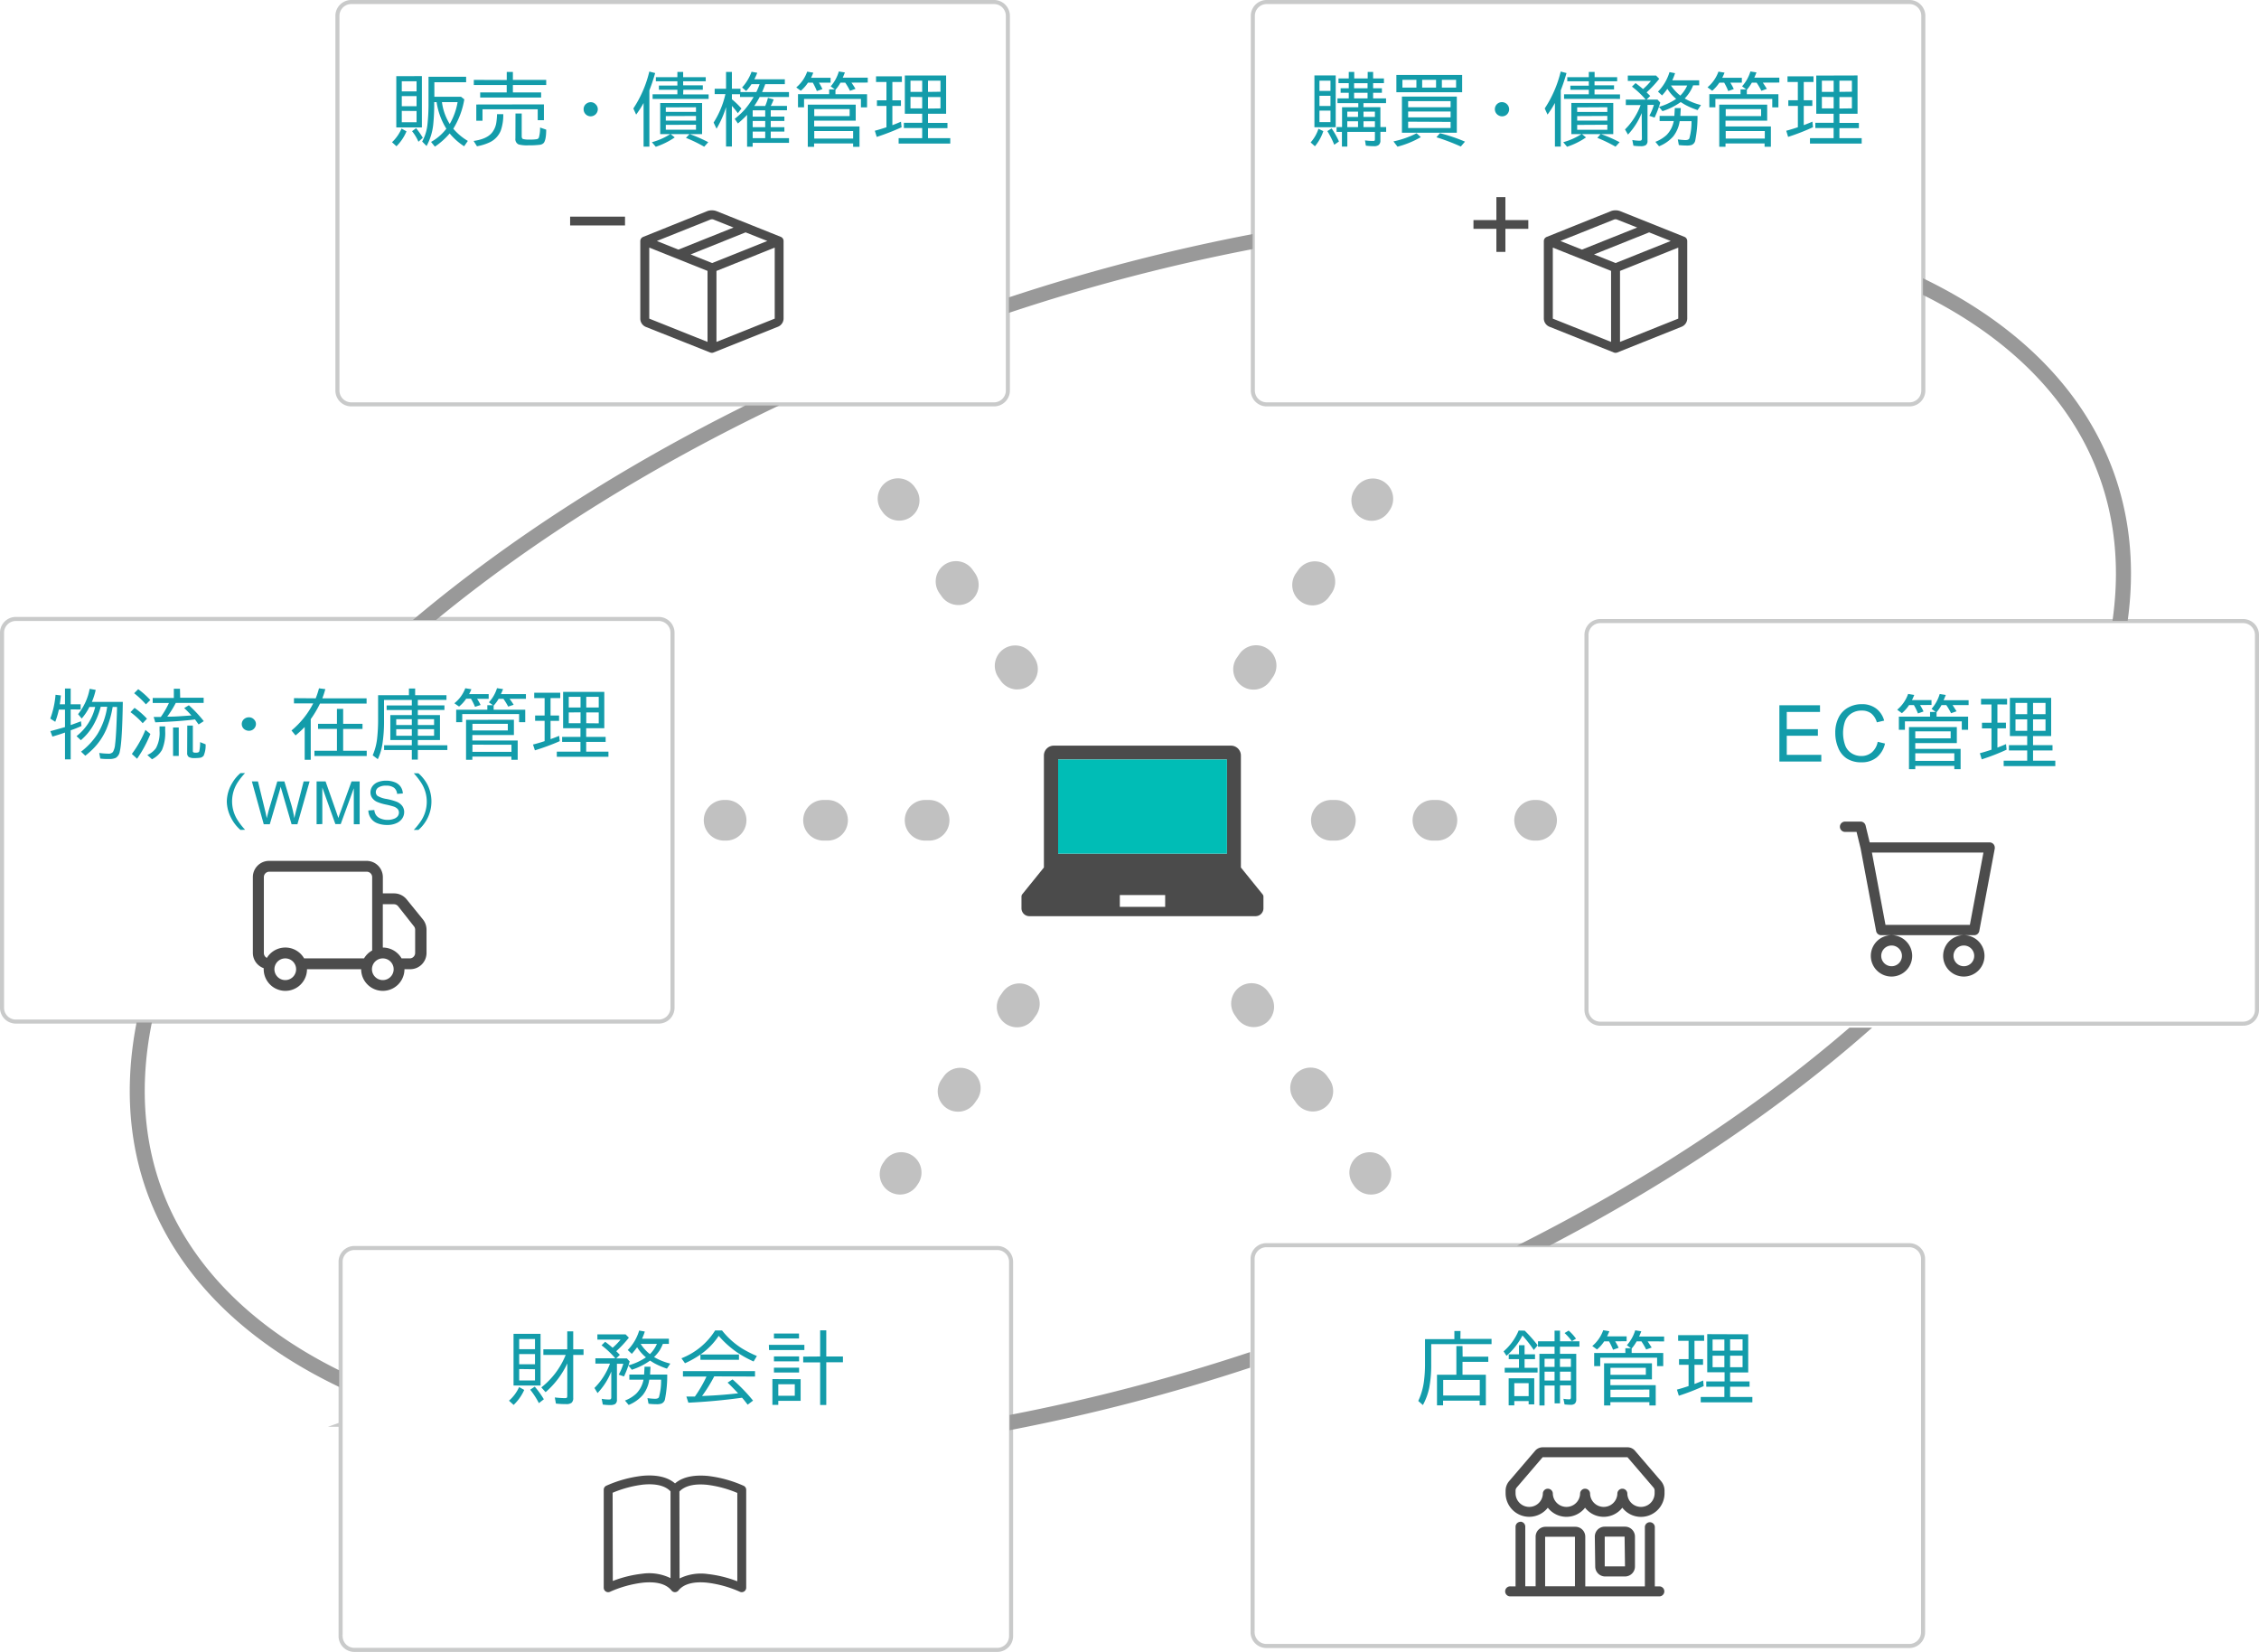 <svg xmlns="http://www.w3.org/2000/svg" viewBox="0 0 556.06 406.61"><defs><style>.cls-1{fill:none;stroke:#c9caca;stroke-miterlimit:10}.cls-2{fill:#c1c1c1}.cls-5{fill:#139caa}.cls-6{fill:#4c4c4c}.cls-7{fill:#999}</style></defs><g id="レイヤー_2" data-name="レイヤー 2"><g id="レイヤー_1-2" data-name="レイヤー 1"><path class="cls-1" d="M470.14.5H311.68a3.41 3.41 0 00-3.29 3.5v92a3.41 3.41 0 003.29 3.52h158.46a3.41 3.41 0 003.29-3.52V4a3.41 3.41 0 00-3.29-3.5zM552.26 152.86H393.81a3.41 3.41 0 00-3.29 3.52v92.06a3.4 3.4 0 003.29 3.51h158.45a3.41 3.41 0 003.3-3.51v-92.06a3.42 3.42 0 00-3.3-3.52z"/><path class="cls-2" d="M221.54 294a5 5 0 01-4.09-7.87l.28-.41a5 5 0 018.2 5.73l-.28.41a5 5 0 01-4.11 2.14zM235.82 273.61a5 5 0 01-4.09-7.87l.56-.8a5 5 0 018.19 5.74l-.56.8a5 5 0 01-4.1 2.13zm14.54-20.77a5 5 0 01-4.09-7.87l.56-.8a5 5 0 118.19 5.74l-.56.79a5 5 0 01-4.1 2.14zm58.19-83.11a5 5 0 01-4.09-7.86l.56-.8a5 5 0 118.19 5.73l-.56.8a5 5 0 01-4.1 2.13zM323.1 149a4.9 4.9 0 01-2.86-.91 5 5 0 01-1.23-7l.56-.8a5 5 0 118.19 5.74l-.56.8a5 5 0 01-4.1 2.17zM337.65 128.18a5 5 0 01-4.09-7.87l.28-.41a5 5 0 018.19 5.74l-.29.41a5 5 0 01-4.09 2.13zM337.44 294a5 5 0 01-4.1-2.13l-.28-.41a5 5 0 118.19-5.74l.29.41a5 5 0 01-1.23 7 4.93 4.93 0 01-2.87.87zM323.17 273.56a5 5 0 01-4.1-2.13l-.56-.8a5 5 0 018.19-5.74l.56.8a5 5 0 01-4.09 7.87zm-14.55-20.77a5 5 0 01-4.1-2.13l-.56-.8a5 5 0 018.2-5.74l.55.8a5 5 0 01-4.09 7.87zm-58.19-83.1a5 5 0 01-4.1-2.14l-.55-.8A5 5 0 11254 161l.56.8a5 5 0 01-4.1 7.87zm-14.54-20.78a5 5 0 01-4.1-2.13l-.56-.8a5 5 0 018.19-5.74l.56.8a5 5 0 01-1.23 7 4.9 4.9 0 01-2.86.87zM221.34 128.14a5 5 0 01-4.1-2.14l-.29-.41a5 5 0 018.2-5.73l.28.41a5 5 0 01-4.09 7.87zM378.24 206.89h-.5a5 5 0 010-10h.5a5 5 0 010 10zM353.71 206.89h-1a5 5 0 010-10h1a5 5 0 010 10zm-25 0h-1a5 5 0 010-10h1a5 5 0 010 10zm-100 0h-1a5 5 0 110-10h1a5 5 0 110 10zm-25 0h-1a5 5 0 110-10h1a5 5 0 010 10zM178.74 206.89h-.5a5 5 0 010-10h.5a5 5 0 010 10z"/><path d="M311 220.66v2.9a1.94 1.94 0 01-2 1.93h-55.56a1.94 1.94 0 01-2-1.93v-2.9a.94.94 0 01.22-.6l5.3-6.55v-27.58a2.43 2.43 0 012.45-2.41H303a2.43 2.43 0 012.45 2.41v27.58l5.3 6.55a.93.93 0 01.25.6zm-9-10.56v-23.17h-41.54v23.17zm-15.19 13.1v-2.91h-11.16v2.91z" fill="#4b4b4b"/><path fill="#00bdb6" d="M260.46 186.93h41.56v23.17h-41.56z"/><path class="cls-5" d="M438 187.43v-13.85h10v1.64h-8.18v4.24h7.66v1.62h-7.66v4.71h8.5v1.64zM462.2 182.57l1.8.43a6.14 6.14 0 01-2.07 3.44 5.72 5.72 0 01-3.66 1.18 6.55 6.55 0 01-3.64-.91 5.61 5.61 0 01-2.14-2.64 9.37 9.37 0 01-.73-3.71 8.15 8.15 0 01.83-3.77 5.63 5.63 0 012.35-2.45 6.83 6.83 0 013.36-.83 5.69 5.69 0 013.49 1.05 5.47 5.47 0 012 3l-1.8.42a4.31 4.31 0 00-1.4-2.2 3.72 3.72 0 00-2.3-.69 4.5 4.5 0 00-2.67.77 4.06 4.06 0 00-1.51 2 9 9 0 00.08 5.75 3.85 3.85 0 001.61 2 4.42 4.42 0 002.35.66 3.94 3.94 0 002.6-.89 4.48 4.48 0 001.45-2.61zM472.62 173.53a10.58 10.58 0 01.86 1.58l-1.37.48a15.32 15.32 0 00-1-2.06h-1.18a9.59 9.59 0 01-1.77 2l-1.16-.85a9 9 0 002.69-3.89l1.51.25c-.19.47-.37.89-.56 1.26h4.81v1.2zm8 0c.32.45.64 1 1 1.53l-1.36.48a15.87 15.87 0 00-1.17-2h-1.18a11 11 0 01-1.22 1.75v1.09h7.77v3.23h-1.56v-2.07h-14v2.07h-1.49v-3.23h7.68v-1.16h1.37l-1-.76a9.64 9.64 0 002-3.65l1.5.23c-.2.52-.38.95-.54 1.3h6.16v1.2zm1.06 5.41v3.95h-10.23v1.42h11.16v5h-1.55v-.81h-9.61v.81h-1.55v-10.37zM471.45 180v1.72h8.71V180zm0 5.4v1.86h9.61v-1.86zM491.67 173.37v4.5h2.1v1.39h-2.1V184c.89-.34 1.59-.63 2.12-.86l.14 1.37a52.81 52.81 0 01-6.12 2.38l-.46-1.51c.95-.25 1.9-.54 2.86-.87v-5.24h-2.34v-1.39h2.34v-4.5h-2.57V172h6.41v1.39zm13.23-1.61v9.4h-4.46v2.24h4.79v1.3h-4.79v2.52h5.48v1.33h-12.71v-1.33H499v-2.52h-4.5v-1.3h4.5v-2.24h-4.26v-9.4zm-8.78 1.24v2.77H499V173zm0 4.05v2.82H499v-2.82zm7.39-1.28V173h-3.07v2.77zm0 4.1v-2.82h-3.07v2.82zM322.62 35.05a9.29 9.29 0 001.92-3.36l1.2.59a11.27 11.27 0 01-2.07 3.72zm6.17-16.48v12.75h-5.24V18.57zm-4 1.28v2.52h2.71v-2.52zm0 3.72v2.51h2.71v-2.51zm0 3.65v2.84h2.71v-2.84zm3.64 8.41a20.68 20.68 0 00-1.7-3.36l1.05-.67a19.75 19.75 0 011.81 3.22zm7.19-10.25v1h4.17v4.89h1.42v1.18h-1.42v2.09a1.37 1.37 0 01-.42 1.14 1.77 1.77 0 01-1.16.3 15.29 15.29 0 01-2-.13l-.21-1.3a13.81 13.81 0 002 .14c.21 0 .33 0 .38-.13a.62.62 0 00.06-.32v-1.78h-6.79v3.62h-1.33v-3.62H329v-1.18h1.35v-4.89h4v-1h-5.13v-1.17H332v-1.39h-2v-1.1h2v-1.26h-2.53v-1.16H332V17.7h1.35v1.61h3.31V17.7H338v1.61h2.66v1.16H338v1.26h2.16v1.1H338v1.39h3.18v1.16zm-1.33 2.1h-2.65v1.3h2.65zm0 2.37h-2.65v1.43h2.65zm2.34-9.38h-3.31v1.26h3.31zm0 2.36h-3.31v1.39h3.31zm-1 4.65v1.3h2.81v-1.3zm0 2.37v1.43h2.81v-1.43zM343 34.8a22.34 22.34 0 005.69-2l1.05.95A22.91 22.91 0 01344 36.1zm16.91-16.36v4.26h-16.19v-4.26zm-1.31 5.33v8.9h-13.51v-8.9zm-13.39-4.13v1.92h3.44v-1.92zm1.41 5.26v1.49h10.45V24.9zm0 2.54v1.44h10.45v-1.44zm0 2.51v1.56h10.45V30zm3.45-10.31v1.92h3.42v-1.92zm9.51 16.42a54.32 54.32 0 00-6-2.28l.87-1a41.33 41.33 0 016.16 2.08zm-1.16-14.5v-1.92h-3.5v1.92zM369.75 25.14a1.77 1.77 0 011.73 1.75 1.73 1.73 0 01-.27.93 1.67 1.67 0 01-1.49.81 1.72 1.72 0 01-.79-.2 1.74 1.74 0 01-.2-3 1.72 1.72 0 011.02-.29zM384.19 22.24v13.84h-1.44V25.34a24.51 24.51 0 01-1.82 2.86l-.69-1.51a28.49 28.49 0 003.93-9.08l1.43.37q-.6 2.16-1.41 4.26zM394.1 33a34.35 34.35 0 014.57 2l-1 1.1a35.17 35.17 0 00-4.48-2.17L394 33h-4.6l1 .82a18.23 18.23 0 01-4.66 2.3L384.8 35a16.28 16.28 0 004.49-2h-2.5v-7.66h10.32V33zm-1.6-9.76h6.27v1.1H385V23.2h6.09v-1.11h-4.54v-1h4.54V20h-5.3v-1h5.3v-1.3h1.43V19h5.55v1h-5.57v1h4.8v1h-4.8zm-4.27 3.19v1.12h7.42v-1.16zm0 2.14v1.12h7.42v-1.16zm0 2.17v1.2h7.42V30.7zM404.11 27.82a17 17 0 01-3.38 5.3l-.73-1.26a16.43 16.43 0 003.84-6h-3.64v-1.35h4.89a21.64 21.64 0 00-3.38-3.19l.89-.87c.46.33 1.08.82 1.84 1.47a15.93 15.93 0 001.94-2h-5.69v-1.33h6.95l.79.81a28 28 0 01-3.11 3.34c.3.29.6.58.89.88l-.9.89H408l.68.74a24.62 24.62 0 01-1.4 3.69l-1.29-.44a14 14 0 001.12-2.68h-1.57v8.83a1.22 1.22 0 01-.45 1.09 2.38 2.38 0 01-1.25.24 12.52 12.52 0 01-1.77-.12l-.27-1.4a11.94 11.94 0 001.76.17c.27 0 .44-.06.51-.16a.77.77 0 00.09-.42zm12.26 2h-2.91a7.92 7.92 0 01-1.62 3.79 9.09 9.09 0 01-3.46 2.39l-.9-1.09a8.75 8.75 0 002.77-1.7 6.65 6.65 0 001.75-3.42h-3.48v-1.26h3.63l.11-1.93h1.47l-.11 1.93h4.23a30.21 30.21 0 01-.58 6.15 1.51 1.51 0 01-.87 1 3.72 3.72 0 01-1.15.14 17.15 17.15 0 01-2-.12l-.25-1.39a18.34 18.34 0 001.84.17c.54 0 .87-.14 1-.41a15.34 15.34 0 00.53-4.28zm-3.76-5.47a10.21 10.21 0 01-2.18-2.49 15 15 0 01-1.31 1.63l-1-.94a11.59 11.59 0 002.83-4.8l1.37.26a13.65 13.65 0 01-.68 1.75h6.62V21h-1.49a9.48 9.48 0 01-.81 1.63 10.34 10.34 0 01-1.26 1.61 14.81 14.81 0 004 1.61l-.83 1.24a17.68 17.68 0 01-3-1.27c-.19-.09-.57-.33-1.16-.7a16 16 0 01-4.49 2.24l-.85-1.06a14.69 14.69 0 004.24-1.98zm1-.82a8.17 8.17 0 001.7-2.49h-4a10.5 10.5 0 002.27 2.46zM425.92 20.34a11.5 11.5 0 01.85 1.58l-1.36.49a15 15 0 00-1-2.07h-1.18a9.83 9.83 0 01-1.76 2l-1.16-.85a9 9 0 002.69-3.86l1.5.25a12.72 12.72 0 01-.56 1.26h4.82v1.2zm8 0q.47.68 1 1.53l-1.35.48a18 18 0 00-1.17-2h-1.18a11.21 11.21 0 01-1.23 1.75v1.09h7.77v3.23h-1.51v-2.08h-14v2.07h-1.49v-3.23h7.68V22h1.38l-1-.76a9.7 9.7 0 002.05-3.65l1.49.23c-.2.52-.37.95-.54 1.3h6.17v1.2zm1.08 5.41v3.95h-10.26v1.42h11.17v5h-1.55v-.81h-9.62v.81h-1.54V25.75zm-10.21 1.1v1.72h8.71v-1.72zm0 5.4v1.86h9.62v-1.86zM444 20.18v4.5h2.11v1.39H444v4.73c.89-.34 1.6-.62 2.13-.86l.14 1.37a52.81 52.81 0 01-6.12 2.38l-.46-1.51c.94-.25 1.9-.54 2.86-.87v-5.24h-2.35v-1.39h2.34v-4.5H440v-1.39h6.4v1.39zm13.24-1.61V28h-4.46v2.25h4.79v1.29h-4.79V34h5.48v1.33h-12.73V34h5.82v-2.49h-4.5v-1.29h4.5V28h-4.27v-9.4zm-8.78 1.28v2.76h2.9v-2.76zm0 4v2.82h2.9v-2.78zm7.39-1.28v-2.72h-3.07v2.76zm0 4.1v-2.78h-3.07v2.82z"/><path class="cls-1" d="M245.59 307.16H87.13a3.4 3.4 0 00-3.29 3.51v39.9l-.25.09h.25v51.9a3.4 3.4 0 003.29 3.51h158.46a3.41 3.41 0 003.29-3.51v-91.89a3.41 3.41 0 00-3.29-3.51z"/><path class="cls-5" d="M125.29 344.74a9.77 9.77 0 002.49-3.36l1.26.71a11.59 11.59 0 01-2.61 3.69zm7.77-16.46V341h-6.65v-12.72zm-5.26 1.28v2.51h3.89v-2.51zm0 3.71v2.5h3.89v-2.5zm0 3.68v2.81h3.89V337zm4.85 8.39a19.55 19.55 0 00-2.14-3.31l1.12-.75a21.65 21.65 0 012.24 3.11zm7-9.78a21.3 21.3 0 01-5.35 7.08l-1.05-1.17a19.34 19.34 0 006-8h-5.5v-1.37h5.88v-4.43h1.47v4.43h2.54v1.37h-2.54v10.6a1.47 1.47 0 01-.42 1.19 2.13 2.13 0 01-1.34.32 23.13 23.13 0 01-2.5-.13l-.27-1.51a23.4 23.4 0 002.48.17c.3 0 .47-.06.52-.17a1.34 1.34 0 00.06-.5zM150.47 337.57a16.62 16.62 0 01-3.38 5.29l-.77-1.25a16.49 16.49 0 003.83-6h-3.59v-1.31h4.89a21.21 21.21 0 00-3.38-3.19l.89-.87c.47.33 1.08.82 1.84 1.47a15.37 15.37 0 001.95-2h-5.7v-1.29H154l.8.81a28 28 0 01-3.11 3.33c.3.29.59.59.89.89l-.91.89h2.65l.68.74a24.62 24.62 0 01-1.4 3.69l-1.3-.44a13.49 13.49 0 001.13-2.68h-1.57v8.82a1.23 1.23 0 01-.45 1.1 2.41 2.41 0 01-1.25.24 12.77 12.77 0 01-1.78-.12l-.27-1.41a10.82 10.82 0 001.77.17c.27 0 .44-.05.51-.16a.82.82 0 00.08-.41zm12.26 2h-2.91a7.82 7.82 0 01-1.61 3.79 9.17 9.17 0 01-3.46 2.43l-.91-1.09a8.53 8.53 0 002.77-1.7 6.66 6.66 0 001.79-3.43h-3.48v-1.26h3.63l.11-1.93h1.46l-.1 1.93h4.22a29.75 29.75 0 01-.57 6.15 1.47 1.47 0 01-.87 1 3.46 3.46 0 01-1.16.15 17.42 17.42 0 01-2-.12l-.27-1.38a17.1 17.1 0 001.83.16c.54 0 .88-.13 1-.4a14.94 14.94 0 00.53-4.33zm-3.73-5.5a10.16 10.16 0 01-2.17-2.49 19.47 19.47 0 01-1.31 1.63l-1-.94a11.64 11.64 0 002.82-4.8l1.38.25a13.27 13.27 0 01-.68 1.76h6.61v1.28h-1.48a11.74 11.74 0 01-.81 1.63A10.45 10.45 0 01161 334a15.08 15.08 0 004 1.61l-.83 1.24a19.06 19.06 0 01-3-1.27c-.18-.09-.57-.33-1.15-.71a16 16 0 01-4.5 2.25l-.85-1.07a14.32 14.32 0 004.33-1.98zm1-.82a8 8 0 001.7-2.49h-4a10.26 10.26 0 002.24 2.49zM172.42 333.37h9.48v1.31h-9.49v-1.3a23 23 0 01-3.8 2.14l-.87-1.22a17.08 17.08 0 008.29-6.85h1.7a19.4 19.4 0 005.05 4.51 28.15 28.15 0 003.53 1.78l-.81 1.35a27.82 27.82 0 01-4.16-2.31 23.91 23.91 0 01-4.43-4 16.81 16.81 0 01-4.49 4.59zm3.39 5.38a37.2 37.2 0 01-3 4.84l1.88-.09c2.42-.12 4.75-.32 7-.58-1-1.05-1.84-1.93-2.59-2.63l1.22-.79a42.72 42.72 0 015.05 5.22l-1.33 1c-.58-.74-1-1.31-1.39-1.71q-6.56.9-13.2 1.22l-.5-1.51h2.1a32 32 0 002.82-4.85v-.07h-5.76v-1.34h17.74v1.34zM189.26 331H198v1.27h-8.7zm7.82 8.45v5.32h-5.5v1h-1.45v-6.35zm-6.57-11.24h6.17v1.22h-6.17zm0 5.63h6.19v1.22h-6.19zm0 2.77h6.19v1.2h-6.19zm1.07 4.08v2.84h4.06v-2.84zm10.3-6.83v-6.44h1.51v6.44h4.1v1.42h-4.1v10.52h-1.51v-10.49h-4.17v-1.42z"/><path class="cls-6" d="M150.8 367.4a27.9 27.9 0 017.43-2c2.91-.29 5.39.14 6.82 1.65v21.36a12 12 0 00-7-1.08 29.05 29.05 0 00-7.21 1.78zm16.44-.31c1.44-1.51 3.91-1.94 6.82-1.65a27.8 27.8 0 017.43 2v21.75a29.05 29.05 0 00-7.21-1.78 12 12 0 00-7 1.08zm-1.09-2c-2.16-1.86-5.29-2.13-8.14-1.85a30.18 30.18 0 00-8.75 2.42 1.09 1.09 0 00-.65 1v24.11a1.1 1.1 0 001.1 1.1 1.14 1.14 0 00.45-.1 27.88 27.88 0 018.07-2.24c3.09-.31 5.67.19 7.06 1.92a1.09 1.09 0 001.54.17.91.91 0 00.17-.17c1.39-1.73 4-2.23 7.06-1.92a27.79 27.79 0 018.07 2.24 1.1 1.1 0 001.45-.55 1 1 0 00.1-.45v-24.09a1.1 1.1 0 00-.64-1 30.35 30.35 0 00-8.76-2.42c-2.85-.26-5.98-.01-8.13 1.85z"/><path class="cls-1" d="M470.08 306.47H311.62a3.39 3.39 0 00-3.29 3.5v91.64a3.4 3.4 0 003.29 3.5h158.46a3.41 3.41 0 003.29-3.5V310a3.4 3.4 0 00-3.29-3.53z"/><path class="cls-5" d="M359.48 329.53h7.67v1.29H352.3v4.8a30.42 30.42 0 01-.5 6 15.34 15.34 0 01-1.55 4.19l-1.14-1a16.44 16.44 0 001.42-5 33.07 33.07 0 00.24-4.22v-6H358v-2h1.51zm.55 4.37h6.32v1.28H360v3.17h5.75v7.53h-1.53v-1.15h-9v1.15h-1.5v-7.53h4.77v-7.06H360zm-4.78 5.72v3.84h9v-3.84zM375.31 327.5a33.61 33.61 0 013.19 3.61l-.95 1.15a32.32 32.32 0 00-2.79-3.57 16.61 16.61 0 01-3.93 5l-.72-1.09a13.7 13.7 0 003.71-5.13zm-1.41 9.15v-2.14h-2.52v-1.18h2.52v-2.24h1.38v2.24h2.57v1.18h-2.57v2.14h3.2v1.16h-8.09v-1.16zm3.76 2.57v6.42h-1.38v-.81h-3.53v1.05h-1.39v-6.66zm-4.91 1.2v3.19h3.53v-3.19zm9.91-7.22v-1.76h-4.08v-1.32h4.08v-2.63H384v2.63h4.78v1.32H384v1.76h4v11.2a1.41 1.41 0 01-.34 1.05 1.55 1.55 0 01-1.07.3q-.55 0-1.47-.09l-.28-1.39a9.53 9.53 0 001.45.13c.26 0 .39-.15.39-.44v-3H384v4.44h-1.33V341h-2.47v4.92h-1.27V333.2zm0 1.22h-2.46v2h2.46zm0 3.17h-2.46v2.19h2.46zm1.33-3.17v2h2.69v-2zm0 3.17v2.19h2.69v-2.19zm2.93-7.5a14.21 14.21 0 00-1.79-2l1-.61a11.3 11.3 0 011.81 2zM397.57 330.13a11.19 11.19 0 01.86 1.59l-1.37.48a16 16 0 00-1-2.07h-1.18a9.13 9.13 0 01-1.77 2l-1.16-.85a8.94 8.94 0 002.69-3.89l1.51.26c-.19.47-.37.89-.56 1.25h4.81v1.2zm8 0c.32.46.64 1 1 1.53l-1.36.48a17.4 17.4 0 00-1.17-2h-1.18a10.74 10.74 0 01-1.22 1.76v1.1h7.77v3.23h-1.51v-2.07h-14v2.07h-1.49V333h7.68v-1.17h1.37l-1-.75a9.61 9.61 0 002.05-3.66l1.5.24q-.3.78-.54 1.29h6.16v1.2zm1.06 5.41v3.95H396.4v1.43h11.16v5H406v-.82h-9.6v.82h-1.55v-10.38zm-10.21 1.11v1.72h8.71v-1.72zm0 5.39v1.86H406V342zM417.1 330v4.51h2.11v1.39h-2.11v4.73c.89-.34 1.6-.63 2.13-.86l.14 1.37a54.27 54.27 0 01-6.12 2.38l-.47-1.51c1-.26 1.9-.55 2.87-.87v-5.24h-2.35v-1.39h2.35V330h-2.57v-1.39h6.4V330zm13.23-1.6v9.39h-4.46V340h4.79v1.3h-4.79v2.52h5.48v1.33h-12.71v-1.33h5.82v-2.52H420V340h4.51v-2.25h-4.27v-9.39zm-8.77 1.27v2.77h2.9v-2.77zm0 4v2.83h2.9v-2.83zm7.38-1.27v-2.77h-3.07v2.77zm0 4.1v-2.83h-3.07v2.83z"/><path class="cls-1" d="M244.8.5H86.35A3.41 3.41 0 0083.06 4v92a3.41 3.41 0 003.29 3.52H244.8a3.41 3.41 0 003.29-3.52V4A3.41 3.41 0 00244.8.5z"/><path class="cls-5" d="M96.5 35a9.89 9.89 0 002.34-3.36l1.22.69A11.45 11.45 0 0197.59 36zm7.35-16.27v12.63h-6.3V18.75zM98.9 20v2.5h3.64V20zm0 3.65v2.5h3.64v-2.5zm0 3.64v2.79h3.64v-2.76zm4.1 7.6a10.88 10.88 0 00-1.57-2.6l1-.74a19.46 19.46 0 011.65 2.36zm3.92-14.65v3.58h6.57l.8.63a20 20 0 01-2.71 7.23 14 14 0 003.58 3l-.91 1.32a15.26 15.26 0 01-3.56-3.16 17.75 17.75 0 01-3.64 3.25l-.94-1.16a12.21 12.21 0 003.76-3.25 17.08 17.08 0 01-2.4-6.55h-.59a50 50 0 01-.25 5.63 14.12 14.12 0 01-1.63 5.18l-1.08-1.1a11.11 11.11 0 001.29-4.11 47.84 47.84 0 00.27-5.75v-6.09h9.26v1.35zm3.8 10.24a16.07 16.07 0 001.92-5.35h-3.85a13.33 13.33 0 001.89 5.35zM116.58 34.69c2.21-.32 3.74-1 4.61-2.14a5.26 5.26 0 001-2.5 15.28 15.28 0 00.16-1.95h1.53a11.48 11.48 0 01-.62 4.06A5.45 5.45 0 01120.6 35a12.32 12.32 0 01-3.19 1zm8.16-15v-1.98h1.51v1.95h8.2v1.26h-8.2v1.83h6.95V24h-15v-1.25h6.53v-1.83h-8.1v-1.26zm9.15 6v3.89h-1.53V26.9h-13.59v2.82h-1.53v-4zm-7 2.25h1.53v5.59c0 .38.12.61.35.69a5.58 5.58 0 001.59.13 9.38 9.38 0 001.79-.1.67.67 0 00.5-.4 8.54 8.54 0 00.29-2.46l1.51.52c0 1.79-.26 2.88-.63 3.29a1.57 1.57 0 01-1 .44 22.2 22.2 0 01-2.78.13 8.32 8.32 0 01-2.34-.21 1.38 1.38 0 01-.83-1.46zM145.42 25.15a1.65 1.65 0 011.25.57 1.61 1.61 0 01.48 1.18 1.76 1.76 0 01-1.76 1.73 1.73 1.73 0 01-1.73-1.75 1.65 1.65 0 01.74-1.41 1.74 1.74 0 011.02-.32zM159.85 22.24v13.85h-1.43V25.35a25.43 25.43 0 01-1.83 2.86l-.69-1.51a28.21 28.21 0 003.93-9.09l1.44.37a47.26 47.26 0 01-1.42 4.26zM169.77 33a34.73 34.73 0 014.57 2l-1 1.11a35.34 35.34 0 00-4.49-2.18l.87-.92h-4.63l1 .81a18.66 18.66 0 01-4.67 2.31l-.95-1.13a16.19 16.19 0 004.53-2h-2.49v-7.65h10.31V33zm-1.61-9.77h6.27v1.11h-13.79V23.2h6.1v-1.1h-4.55v-1.05h4.55V20h-5.3v-1h5.3v-1.29h1.42V19h5.56v1h-5.56v1H173v1.1h-4.8zm-4.27 3.2v1.11h7.43V26.4zm0 2.14v1.11h7.43v-1.14zm0 2.16v1.2h7.43V30.7zM186.17 22.66a16.81 16.81 0 00.81-1.94h-2a13.65 13.65 0 01-1.31 1.68l-1-.87a11.69 11.69 0 002.33-3.87l1.4.25a14.52 14.52 0 01-.72 1.61h7.51v1.2h-4.83c-.18.55-.44 1.19-.76 1.94h6.61v1.21H187a21.34 21.34 0 01-1.34 2.21h2.7a12.58 12.58 0 00.67-2l1.41.39a9.76 9.76 0 01-.72 1.6h4v1.07h-4v1.56h3.36v1.07h-3.36v1.53h3.36v1.08h-3.36V34h4.5v1.16h-8.95v.95h-1.37v-7.84a27.65 27.65 0 01-2.26 2.12l-.79-1.14a19.45 19.45 0 002.4-2.21 21 21 0 002.26-3.17h-3.35v-.68h-2v1.24a19 19 0 012.35 2.28l-.89 1.15a21.72 21.72 0 00-1.46-1.8v10h-1.44v-9.7a24.11 24.11 0 01-2.34 5.32l-.72-1.52a21.89 21.89 0 002.9-7h-2.64v-1.32h2.8v-4.13h1.44v4.13h2.11v.82zm-.89 4.49v1.56h3.08v-1.56zm0 2.63v1.52h3.08v-1.52zm0 2.6V34h3.08v-1.62zM201.58 20.34a12.3 12.3 0 01.86 1.59l-1.37.48a16.05 16.05 0 00-1-2.07h-1.18a9.13 9.13 0 01-1.77 2l-1.12-.82a8.94 8.94 0 002.69-3.89l1.5.26a11.61 11.61 0 01-.55 1.25h4.81v1.2zm8 0a17 17 0 011 1.53l-1.35.48a17.4 17.4 0 00-1.17-2h-1.18a10.54 10.54 0 01-1.23 1.76v1.08h7.78v3.23h-1.51v-2.07h-14v2.06h-1.49v-3.23h7.67V22h1.38l-1-.75a9.61 9.61 0 002-3.66l1.49.24c-.19.51-.37.95-.53 1.29h6.16v1.2zm1.06 5.41v3.95h-10.23v1.43h11.16v5H210v-.82h-9.61v.82h-1.55V25.75zm-10.21 1.11v1.72h8.71v-1.72zm0 5.39v1.86H210v-1.86zM219.66 20.18v4.51h2.11v1.38h-2.11v4.74c.89-.34 1.6-.63 2.12-.86l.15 1.37a56.25 56.25 0 01-6.12 2.38l-.47-1.52c.95-.25 1.9-.54 2.86-.86v-5.25h-2.34v-1.38h2.34v-4.51h-2.56v-1.39H222v1.39zm13.23-1.6V28h-4.46v2.25h4.79v1.29h-4.79V34h5.48v1.33H221.2V34h5.8v-2.49h-4.51v-1.29H227V28h-4.27v-9.42zm-8.77 1.27v2.77H227v-2.77zm0 4v2.83H227v-2.79zm7.38-1.27v-2.73h-3.07v2.77zm0 4.1v-2.79h-3.07v2.83z"/><path class="cls-1" d="M165.54 155.85a3.4 3.4 0 00-3.29-3.51H3.79a3.4 3.4 0 00-3.29 3.51v92.07a3.4 3.4 0 003.29 3.51h158.46a3.4 3.4 0 003.29-3.51z"/><path class="cls-5" d="M14.71 173.34H16v-3.88h1.4v3.88h2.45v1.27H17.4v3.84c.94-.33 1.78-.64 2.53-.93l.13 1.16c-.86.39-1.7.74-2.5 1l-.16.07v7.15H16v-6.6l-.21.07c-.94.33-1.91.63-2.89.92l-.5-1.34c1.27-.33 2.47-.68 3.6-1v-4.3h-1.51a19.42 19.42 0 01-.89 3l-1.22-.79a21.9 21.9 0 001.29-5.86l1.32.16c-.1.93-.19 1.68-.28 2.18zm11.67.61h-1.59l-.05.18a18.16 18.16 0 01-1.84 4.48 13.89 13.89 0 01-3 3.57l-1.06-1a12.82 12.82 0 004.59-7.18H22a12.55 12.55 0 01-1.89 2.84l-.9-1.07a13.92 13.92 0 002.86-6.24l1.49.27a17.09 17.09 0 01-.94 2.95h7.61q-.15 9.77-.74 12.2a2.22 2.22 0 01-1 1.58 3.9 3.9 0 01-1.67.28c-.63 0-1.34 0-2.14-.11l-.25-1.38a18.26 18.26 0 002.21.17 1.36 1.36 0 001.16-.42 4.42 4.42 0 00.53-1.88c.2-1.47.35-4.33.47-8.59v-.6h-1.07a25 25 0 01-1.51 5.38 15.75 15.75 0 01-3.33 4.95A22.9 22.9 0 0121 186l-1.05-1a17.36 17.36 0 004-4.27 17.73 17.73 0 002.43-6.73zM35.12 178a19 19 0 00-3-2.72l1-1.06a19.14 19.14 0 013.06 2.67zm-2.66 7.56a26.72 26.72 0 003.34-5.92l1.22 1a29.89 29.89 0 01-3.28 6.1zm3.46-12.2a22.41 22.41 0 00-2.9-2.74l1-1a20.25 20.25 0 012.98 2.67zm3.35 5.43h1.39v1.12a10.62 10.62 0 01-.78 4.65 5.8 5.8 0 01-2.47 2.31l-1.14-1.05a5.17 5.17 0 002.12-1.69 7.85 7.85 0 00.88-4.25zm5.08-7.06h5.78V173h-6.85l-.11.19a24.11 24.11 0 01-2 3.19h.77c1.33 0 3.06-.15 5.18-.29a25 25 0 00-1.78-1.82l1.15-.69a30.45 30.45 0 013.67 3.91l-1.27.81-.89-1.23c-2.61.33-5.87.56-9.78.71l-.4-1.33h1.77a21 21 0 002-3.44h-4v-1.23h5.2v-2.27h1.51zm-1.75 7.32H44v7h-1.4zm3.5-.48h1.37v6.27a.34.34 0 00.15.33 1.63 1.63 0 00.61.08c.48 0 .75-.11.82-.33a10.36 10.36 0 00.21-1.88v-.39l1.35.54a6.27 6.27 0 01-.48 2.8 1.44 1.44 0 01-1.08.53 8.72 8.72 0 01-1.11.06 2.85 2.85 0 01-1.46-.26 1.14 1.14 0 01-.41-1zM61.28 176.54a1.69 1.69 0 011.25.54 1.51 1.51 0 01.47 1.12 1.54 1.54 0 01-.28.89 1.68 1.68 0 01-1.48.77 1.8 1.8 0 01-.79-.19 1.61 1.61 0 01-.2-2.82 1.81 1.81 0 011.03-.31zM77.71 171.87a19.18 19.18 0 00.81-2.46l1.56.2a22.31 22.31 0 01-.74 2.26h10.9v1.29H78.77a26.35 26.35 0 01-2.28 3.84v10H75v-8.07a25.38 25.38 0 01-2.25 2.07l-1-1.21a21.26 21.26 0 005.35-6.67h-4.74v-1.29zm5.23 6.28v-3.68h1.53v3.68h4.76v1.25h-4.76v5.37h5.8v1.29H77.4v-1.29h5.54v-5.37h-4.65v-1.25zM102.85 172.26v1.35h6.55v1.12h-6.55V176h5.45v6.14h-5.45v1.29h7.27v1.17h-7.27v2.36h-1.48v-2.36h-6.82v-1.17h6.82v-1.29h-5.29V176h5.29v-1.25h-6.2v-1.12h6.2v-1.35h-6.84v4.86a36.35 36.35 0 01-.42 6.12 13.75 13.75 0 01-1.11 3.59l-1.26-.95a14.68 14.68 0 001.08-4.05 42.66 42.66 0 00.25-5.12v-5.63h7.59v-1.64h1.53v1.64h7.71v1.16zm-1.48 4.74h-3.84v1.45h3.84zm0 2.46h-3.84v1.62h3.84zm1.48-2.46v1.45h4V177zm0 2.46v1.62h4v-1.62zM117.44 172a10.83 10.83 0 01.86 1.51l-1.37.46a15.27 15.27 0 00-1-2h-1.18a8.91 8.91 0 01-1.75 1.93l-1.16-.81a8.51 8.51 0 002.69-3.7l1.5.24a11.43 11.43 0 01-.55 1.2h4.81V172zm8 0a16.83 16.83 0 011 1.46l-1.35.45a15.56 15.56 0 00-1.17-1.91h-1.18a9.78 9.78 0 01-1.23 1.67v1h7.78v3.08h-1.51v-2h-14v2h-1.49v-3.08h7.67v-1.1h1.38l-1-.72a9 9 0 002-3.48l1.49.23c-.19.49-.37.9-.53 1.23h6.16V172zm1.06 5.15v3.75h-10.23v1.36h11.16V187h-1.55v-.78h-9.61v.78h-1.55v-9.83zm-10.21 1v1.63H125v-1.63zm0 5.13v1.77h9.61v-1.75zM135.52 171.82v4.28h2.1v1.32h-2.1v4.5c.89-.32 1.59-.59 2.12-.81l.15 1.3a55.52 55.52 0 01-6.12 2.26l-.47-1.43c1-.24 1.9-.52 2.86-.83v-5h-2.34v-1.31h2.34v-4.28h-2.56v-1.32h6.4v1.32zm13.23-1.53v8.94h-4.46v2.14h4.79v1.23h-4.79v2.4h5.48v1.26h-12.71V185h5.82v-2.4h-4.51v-1.23h4.51v-2.14h-4.27v-8.94zM140 171.5v2.63h2.9v-2.63zm0 3.85V178h2.9v-2.68zm7.38-1.22v-2.63h-3.07v2.63zm0 3.9v-2.68h-3.07V178zM59.19 204.26a9.59 9.59 0 01-2.27-2.9 9 9 0 01-1.09-4.1 9.13 9.13 0 011.37-4.61 9.3 9.3 0 012-2.38h1.13a16.64 16.64 0 00-1.63 2 8.59 8.59 0 00-.17 9.65 15.91 15.91 0 001.8 2.3zM64.92 202.86L62 192.32h1.5l1.69 6.91c.18.72.34 1.44.47 2.15.28-1.12.44-1.77.49-1.94l2.11-7.12H70l1.59 5.33a27.71 27.71 0 01.86 3.73c.14-.66.32-1.43.55-2.29l1.74-6.77h1.47l-3 10.54h-1.44l-2.33-8c-.2-.67-.32-1.08-.35-1.24-.12.49-.23.9-.33 1.24l-2.35 8zM77.93 202.86v-10.54h2.21l2.62 7.46c.24.7.42 1.22.53 1.56.12-.38.32-1 .59-1.69l2.65-7.33h2v10.54h-1.44V194l-3.22 8.82h-1.32l-3.21-9v9zM90.75 199.47l1.39-.11a2.71 2.71 0 00.45 1.29 2.47 2.47 0 001.12.82 4.37 4.37 0 001.7.32 4.21 4.21 0 001.48-.24 2.12 2.12 0 001-.65 1.53 1.53 0 00.31-.9 1.35 1.35 0 00-.3-.87 2.32 2.32 0 00-1-.62 20 20 0 00-2-.51 11.37 11.37 0 01-2.14-.66 3 3 0 01-1.18-1 2.33 2.33 0 01-.39-1.32 2.65 2.65 0 01.47-1.49A3 3 0 0193 192.5a5.53 5.53 0 012-.36 5.84 5.84 0 012.17.38 3.1 3.1 0 011.45 1.11 3.18 3.18 0 01.54 1.66l-1.41.1a2.11 2.11 0 00-.76-1.51 3.11 3.11 0 00-1.93-.51 3.27 3.27 0 00-1.94.46 1.37 1.37 0 00-.61 1.12 1.18 1.18 0 00.43.94 6.18 6.18 0 002.21.75 14.66 14.66 0 012.45.67 3.33 3.33 0 011.43 1.07 2.54 2.54 0 01.46 1.5 2.84 2.84 0 01-.5 1.59 3.33 3.33 0 01-1.46 1.15 5.19 5.19 0 01-2.13.42 6.57 6.57 0 01-2.52-.42 3.42 3.42 0 01-2.21-3.15zM101.85 204.26a16.87 16.87 0 001.63-2 8.57 8.57 0 00.17-9.64 17.08 17.08 0 00-1.8-2.3H103a9.72 9.72 0 012.27 2.9 9.25 9.25 0 01-2.27 11.04z"/><path class="cls-6" d="M452.9 203.48a1.27 1.27 0 011.27-1.27H458a1.26 1.26 0 011.23 1l1 4.12h29.52a1.27 1.27 0 011.27 1.28 2 2 0 010 .23l-3.82 20.33a1.26 1.26 0 01-1.25 1h-22.88a1.26 1.26 0 01-1.25-1L458 208.84l-1-4.09h-2.82a1.27 1.27 0 01-1.28-1.27zm7.88 6.36l3.34 17.79h20.77l3.34-17.79zm4.83 20.33a5.09 5.09 0 105.08 5.09 5.09 5.09 0 00-5.08-5.09zm17.79 0a5.09 5.09 0 105.09 5.09 5.08 5.08 0 00-5.09-5.09zm-17.79 2.54a2.55 2.55 0 11-2.54 2.55 2.55 2.55 0 012.54-2.55zm17.79 0a2.55 2.55 0 11-2.54 2.55 2.54 2.54 0 012.54-2.55zM62.24 215.88a4 4 0 014-4h24a4 4 0 014 4v4H97a4 4 0 013.12 1.5l4 4.93a4.07 4.07 0 01.87 2.51v5.72a4 4 0 01-4 4h-1.43a5.33 5.33 0 01-10.66 0H75.57a5.33 5.33 0 11-10.66 0v-.25a4 4 0 01-2.67-3.78zm3.45 19.88a5.33 5.33 0 019.17.12h14.75a5.36 5.36 0 012-1.95v-18.05a1.33 1.33 0 00-1.33-1.33h-24a1.33 1.33 0 00-1.33 1.33v18.66a1.33 1.33 0 00.74 1.22zm28.54-2.55a5.33 5.33 0 014.62 2.67h2a1.34 1.34 0 001.34-1.34v-5.73a1.34 1.34 0 00-.3-.83L98 223.05a1.32 1.32 0 00-1-.5h-2.77zm-24 2.67a2.67 2.67 0 102.66 2.66 2.67 2.67 0 00-2.65-2.66zm24 0a2.67 2.67 0 102.67 2.66 2.67 2.67 0 00-2.67-2.66zM377.87 357.07a2.45 2.45 0 011.86-.86h20.88a2.41 2.41 0 011.86.86l6.38 7.44a3.65 3.65 0 01.88 2.38v.63a5.8 5.8 0 01-10.39 3.56 5.81 5.81 0 01-9.17 0 5.81 5.81 0 01-9.17 0 5.81 5.81 0 01-10.39-3.56v-.63a3.66 3.66 0 01.89-2.38l6.38-7.45zm4.36 10.45a3.36 3.36 0 006.72 0 1.23 1.23 0 012.45 0 3.36 3.36 0 006.72 0 1.23 1.23 0 012.45 0 3.36 3.36 0 006.72 0v-.63a1.2 1.2 0 00-.29-.79l-6.39-7.45h-20.88l-6.38 7.45a1.2 1.2 0 00-.29.79v.63a3.36 3.36 0 106.72 0 1.23 1.23 0 012.45 0zm-8 7a1.21 1.21 0 011.22 1.22v14.67H378v-12.19a2.44 2.44 0 012.44-2.45h7.34a2.44 2.44 0 012.44 2.45v12.22h14.67v-14.67a1.23 1.23 0 012.45 0v14.67h1.22a1.23 1.23 0 010 2.45h-36.72a1.23 1.23 0 110-2.45h1.22v-14.67a1.22 1.22 0 011.22-1.22zm6.11 15.89h7.34v-12.19h-7.34zm12.23-12.22a2.44 2.44 0 012.44-2.45H400a2.45 2.45 0 012.45 2.45v7.33A2.45 2.45 0 01400 388h-4.89a2.45 2.45 0 01-2.44-2.45zm7.33 0h-4.89v7.33H400zM175.67 54.05a1.06 1.06 0 00-.82 0l-13.16 5.26 5.3 2.12L180.56 56zm7.86 3.14L170 62.62l5.3 2.12 13.58-5.43zm7.17 3.75l-14.34 5.74v17.47l14.34-5.73V60.94zm-16.54 23.21V66.67l-14.34-5.73v17.48zM174 52a3.27 3.27 0 012.46 0l15.73 6.29a1.11 1.11 0 01.69 1v19.13a2.21 2.21 0 01-1.39 2l-15.85 6.34a1.16 1.16 0 01-.82 0L159 80.47a2.21 2.21 0 01-1.39-2V59.31a1.11 1.11 0 01.7-1zM398.08 54.05a1.06 1.06 0 00-.82 0l-13.16 5.26 5.3 2.12L403 56zm7.86 3.14l-13.57 5.43 5.3 2.12 13.58-5.43zm7.17 3.75l-14.34 5.74v17.47l14.34-5.73V60.94zm-16.54 23.21V66.67l-14.34-5.73v17.48zM396.44 52a3.27 3.27 0 012.46 0l15.73 6.29a1.11 1.11 0 01.69 1v19.13a2.21 2.21 0 01-1.39 2l-15.85 6.34a1.16 1.16 0 01-.82 0l-15.85-6.34a2.21 2.21 0 01-1.39-2V59.31a1.11 1.11 0 01.7-1zM362.7 56.32v-2.16h5.64v-5.64h2.22v5.64h5.64v2.16h-5.64V62h-2.22v-5.68zM140.34 53.32h13.51v2.16h-13.51z"/><path class="cls-7" d="M308.34 57.61a473.72 473.72 0 00-60 15.58V77a471.7 471.7 0 0160-15.69zM455.26 252.92C432 273 404 291.23 373.45 306.57h8c29.73-15.5 56.86-33.69 79.39-53.65zM513.47 109.73c6.62 13 8.75 27.55 6.52 43.09h3.74c2.22-16.09-.06-31.25-7-44.77-8.44-16.51-23.32-29.88-43.38-39.56v4.1c18.54 9.25 32.27 21.78 40.12 37.14zM248.53 348.25V352a475.09 475.09 0 0059.18-15.38v-3.84a470.81 470.81 0 01-59.18 15.47zM107.35 152.58c24.27-19.94 53.14-37.86 84.42-52.78h-8.3c-30.41 15.09-58.36 33-81.83 52.78zM43 299.92c-7.35-14.38-9.16-30.78-5.62-48.25h-3.76c-3.51 18-1.54 35 6.11 49.93 8.49 16.63 23.5 30.06 43.76 39.76v-4.1C64.79 328 50.92 315.39 43 299.92z"/></g></g></svg>